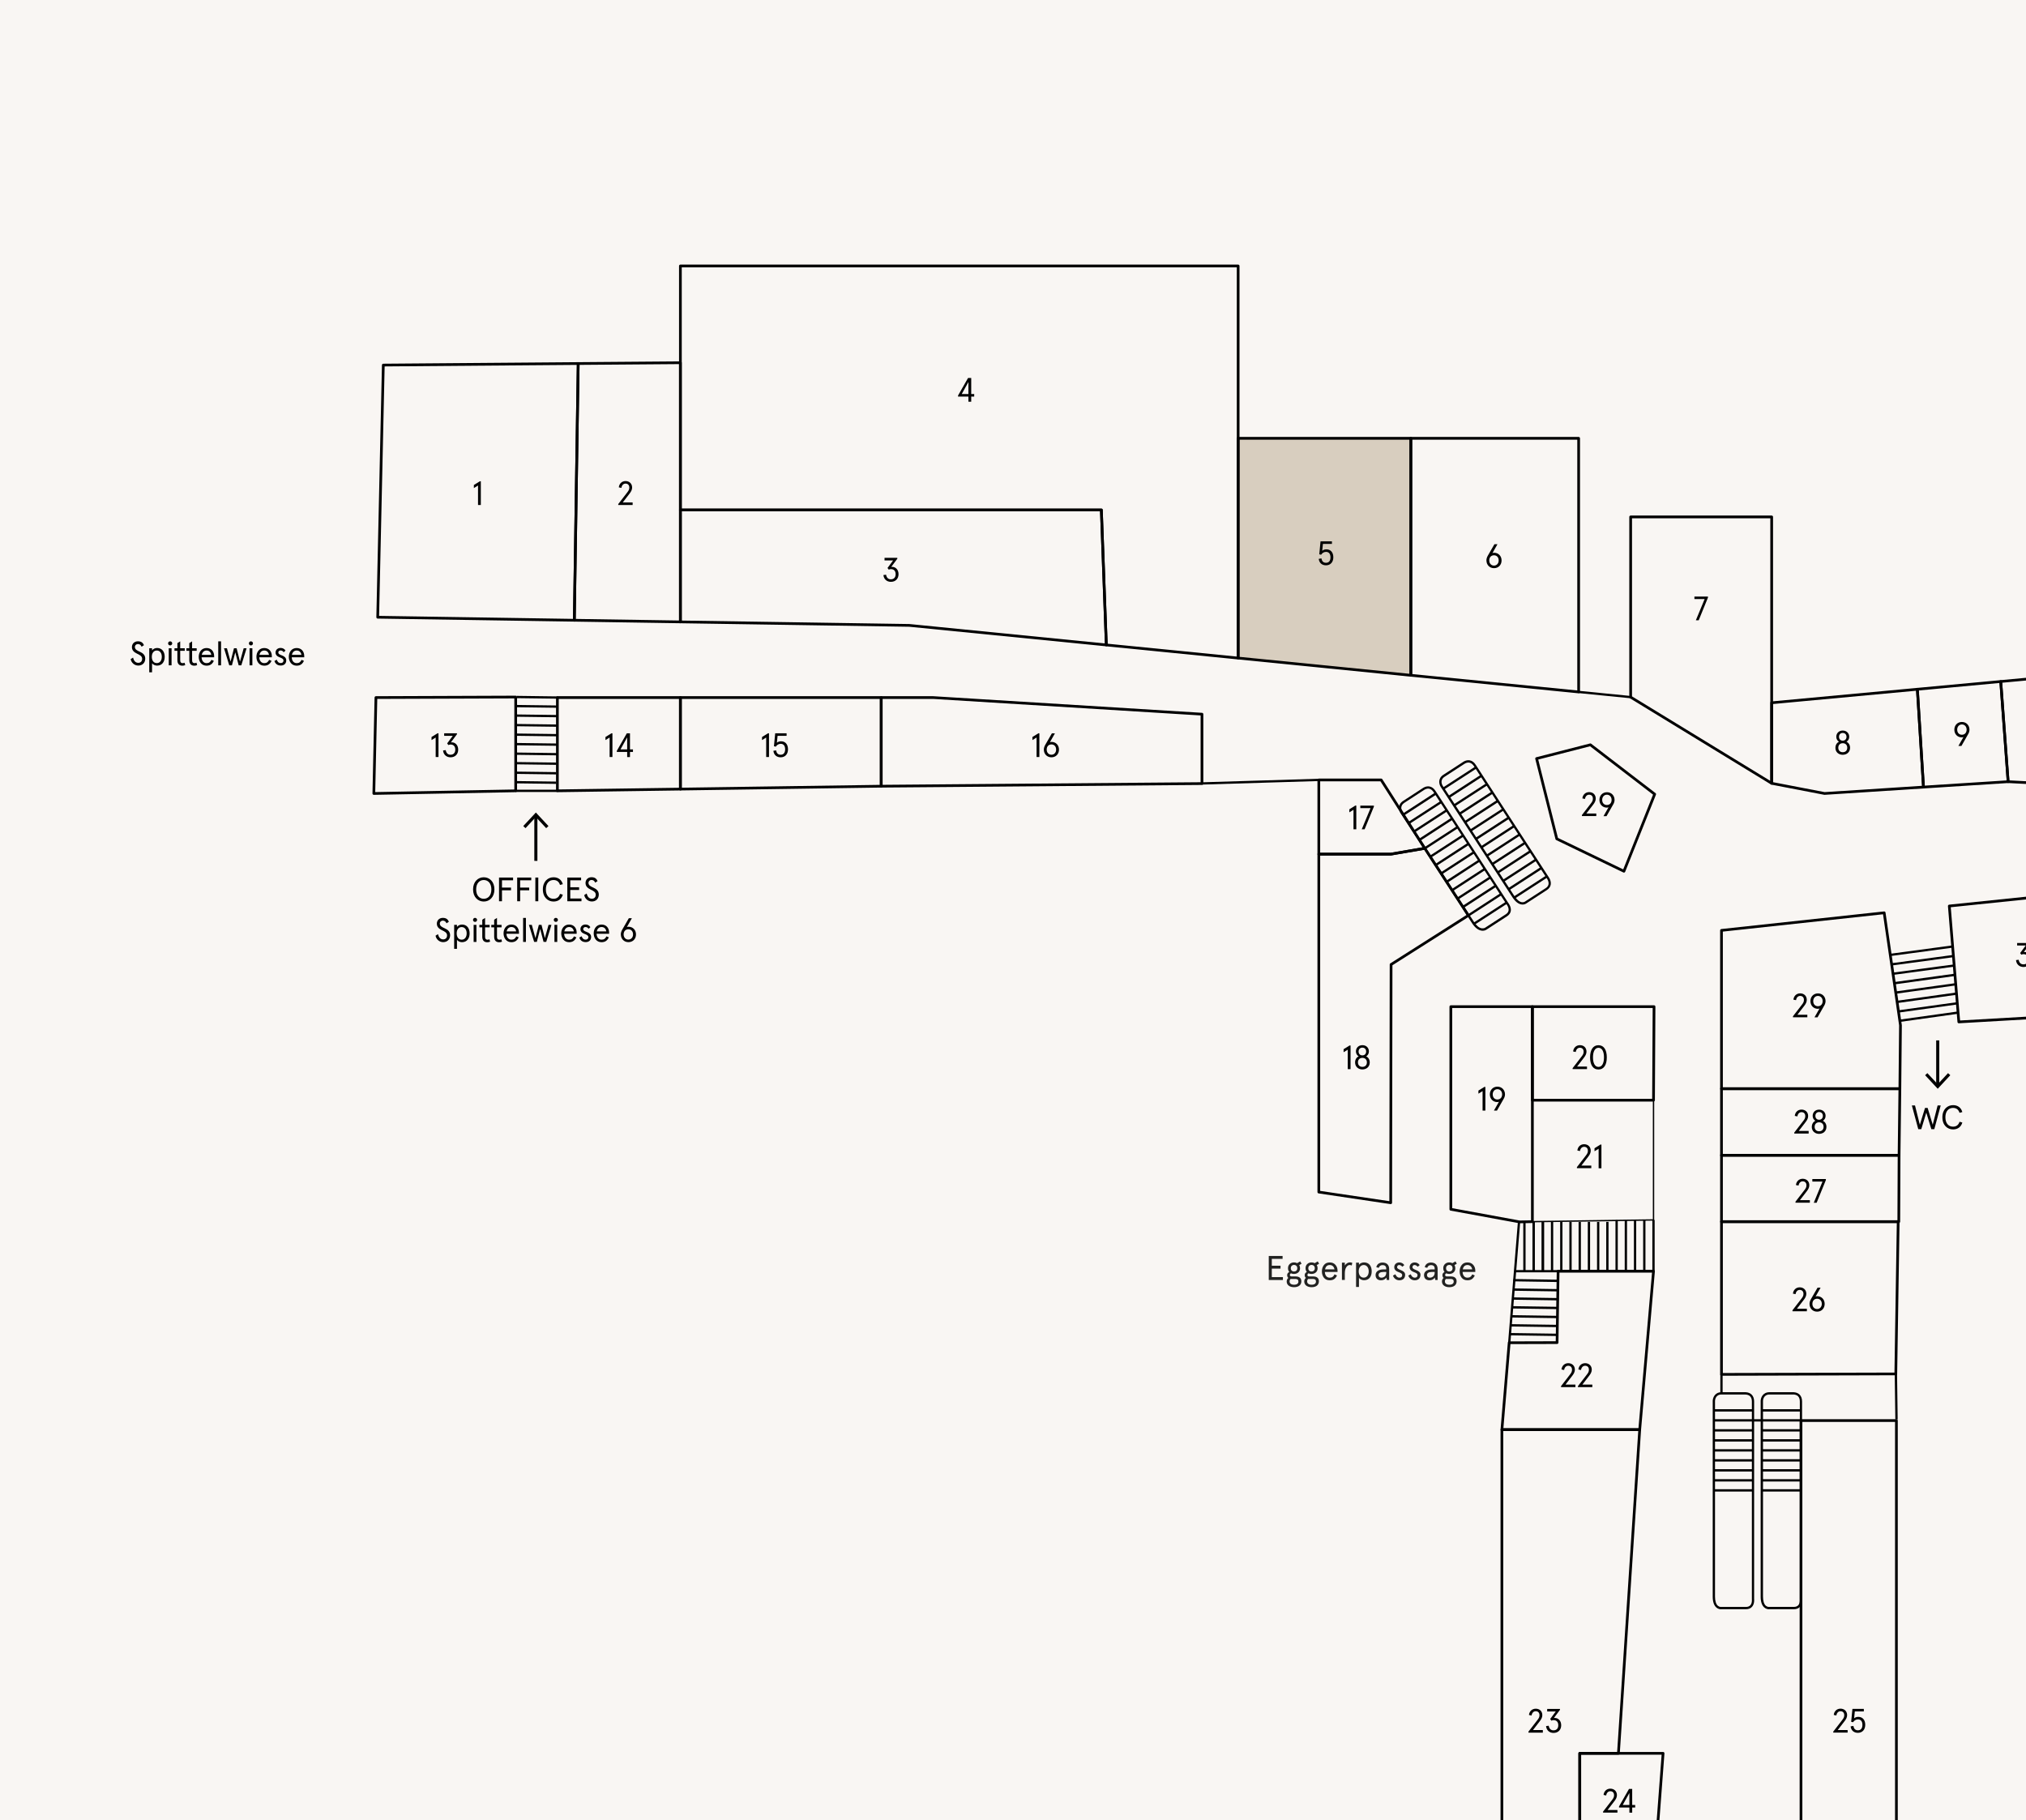 <?xml version="1.0" encoding="UTF-8"?>
<svg id="Ebene_1" data-name="Ebene 1" xmlns="http://www.w3.org/2000/svg" xmlns:xlink="http://www.w3.org/1999/xlink" viewBox="0 0 434 389.99">
  <defs>
    <clipPath id="clippath">
      <rect x="27.98" y="56.69" width="406.02" height="333.29" style="fill: none; stroke-width: 0px;"/>
    </clipPath>
    <clipPath id="clippath-1">
      <rect x="27.98" y="56.69" width="406.02" height="333.29" style="fill: none; stroke-width: 0px;"/>
    </clipPath>
    <clipPath id="clippath-2">
      <rect x="27.98" y="56.69" width="406.02" height="333.29" style="fill: none; stroke-width: 0px;"/>
    </clipPath>
    <clipPath id="clippath-3">
      <rect x="27.98" y="56.69" width="406.02" height="333.29" style="fill: none; stroke-width: 0px;"/>
    </clipPath>
    <clipPath id="clippath-4">
      <rect x="27.98" y="56.69" width="406.02" height="333.29" style="fill: none; stroke-width: 0px;"/>
    </clipPath>
  </defs>
  <rect width="434" height="389.99" style="fill: #f9f6f3; stroke-width: 0px;"/>
  <polygon points="265 93.93 265 140.68 302 144.93 302 93.93 265 93.93" style="fill: #d8cebf; stroke-width: 0px;"/>
  <g style="clip-path: url(#clippath);">
    <polygon points="417.57 194.1 449.93 190.75 452.42 217.04 419.61 218.93 417.57 194.1" style="fill: none; stroke: #000; stroke-linejoin: round; stroke-width: .58px;"/>
  </g>
  <polygon points="368.77 199.32 403.62 195.55 407.11 219.65 406.98 233.24 368.77 233.24 368.77 199.32" style="fill: none; stroke: #000; stroke-linejoin: round; stroke-width: .58px;"/>
  <polygon points="329.16 162.51 333.49 179.71 347.87 186.65 354.46 170.14 340.68 159.56 329.16 162.51" style="fill: none; stroke: #000; stroke-linejoin: round; stroke-width: .58px;"/>
  <polygon points="368.77 247.5 406.81 247.5 406.98 233.24 368.77 233.24 368.77 247.5" style="fill: none; stroke: #000; stroke-linejoin: round; stroke-width: .58px;"/>
  <polygon points="406.75 261.72 406.81 247.5 368.77 247.5 368.77 261.72 406.75 261.72" style="fill: none; stroke: #000; stroke-linejoin: round; stroke-width: .58px;"/>
  <polygon points="368.77 294.44 368.77 261.72 406.62 261.72 406.11 294.34 368.77 294.44" style="fill: none; stroke: #000; stroke-linejoin: round; stroke-width: .58px;"/>
  <g style="clip-path: url(#clippath-1);">
    <polygon points="385.8 304.33 406.24 304.33 406.24 422.96 375.38 422.96 375.38 395.8 385.8 395.8 385.8 304.33" style="fill: none; stroke: #000; stroke-linejoin: round; stroke-width: .58px;"/>
    <polygon points="338.41 375.62 356.26 375.62 354.74 395.8 338.41 395.8 338.41 375.62" style="fill: none; stroke: #000; stroke-linejoin: round; stroke-width: .58px;"/>
    <polygon points="343.58 422.96 321.73 422.96 321.73 306.28 351.25 306.28 346.69 375.62 338.41 375.62 338.41 395.8 345.17 395.79 343.58 422.96" style="fill: none; stroke: #000; stroke-linejoin: round; stroke-width: .58px;"/>
  </g>
  <polygon points="354.21 272.33 351.25 306.28 321.73 306.28 323.29 287.66 333.55 287.63 333.77 272.33 354.21 272.33" style="fill: none; stroke: #000; stroke-linejoin: round; stroke-width: .58px;"/>
  <polygon points="354.21 261.35 328.26 261.72 328.26 235.7 354.21 235.7 354.21 261.35" style="fill: none; stroke: #000; stroke-linejoin: round; stroke-width: .29px;"/>
  <polygon points="354.32 215.66 354.21 235.7 333.77 235.7 328.26 235.7 328.26 215.66 354.32 215.66" style="fill: none; stroke: #000; stroke-linejoin: round; stroke-width: .58px;"/>
  <polygon points="328.26 215.66 310.79 215.66 310.79 259.07 325.5 261.77 328.26 261.72 328.26 215.66" style="fill: none; stroke: #000; stroke-linejoin: round; stroke-width: .58px;"/>
  <polygon points="297.91 182.99 282.51 182.99 282.51 255.38 297.91 257.67 297.99 206.63 314.55 196.11 305.21 181.74 297.91 182.99" style="fill: none; stroke: #000; stroke-linejoin: round; stroke-width: .58px;"/>
  <polygon points="295.87 167.09 282.51 167.09 282.51 182.99 297.91 182.99 305.21 181.74 295.87 167.09" style="fill: none; stroke: #000; stroke-linejoin: round; stroke-width: .58px;"/>
  <polygon points="257.48 153 257.48 167.87 188.77 168.43 188.77 149.44 199.88 149.44 257.48 153" style="fill: none; stroke: #000; stroke-linejoin: round; stroke-width: .58px;"/>
  <polygon points="145.75 149.44 188.77 149.44 188.77 168.43 145.75 169.05 145.75 149.44" style="fill: none; stroke: #000; stroke-linejoin: round; stroke-width: .58px;"/>
  <polygon points="119.4 149.44 145.75 149.44 145.75 169.05 119.4 169.42 119.4 149.44" style="fill: none; stroke: #000; stroke-linejoin: round; stroke-width: .58px;"/>
  <polygon points="80.08 169.99 110.47 169.42 110.47 149.33 80.53 149.44 80.08 169.99" style="fill: none; stroke: #000; stroke-linejoin: round; stroke-width: .58px;"/>
  <g style="clip-path: url(#clippath-2);">
    <polygon points="476.19 141.59 478.32 170.03 449.22 173.18 448.9 168.43 430.17 167.46 428.59 146 476.19 141.59" style="fill: none; stroke: #000; stroke-linejoin: round; stroke-width: .58px;"/>
  </g>
  <polygon points="428.59 146 430.17 167.46 412.04 168.62 410.73 147.66 428.59 146" style="fill: none; stroke: #000; stroke-linejoin: round; stroke-width: .58px;"/>
  <polygon points="412.04 168.62 410.73 147.66 379.52 150.56 379.52 167.81 390.84 169.99 412.04 168.62" style="fill: none; stroke: #000; stroke-linejoin: round; stroke-width: .58px;"/>
  <polygon points="379.52 167.81 379.52 110.74 349.31 110.74 349.31 149.35 379.52 167.81" style="fill: none; stroke: #000; stroke-linejoin: round; stroke-width: .58px;"/>
  <polygon points="302.22 93.9 338.17 93.9 338.17 148.24 302.22 144.67 302.22 93.9" style="fill: none; stroke: #000; stroke-linejoin: round; stroke-width: .58px;"/>
  <polygon points="302.22 93.9 302.22 144.67 265.23 140.98 265.23 93.9 302.22 93.9" style="fill: none; stroke: #000; stroke-linejoin: round; stroke-width: .58px;"/>
  <g style="clip-path: url(#clippath-3);">
    <polygon points="145.75 56.98 145.75 109.25 235.93 109.25 236.99 138.17 265.23 140.98 265.23 56.98 145.75 56.98" style="fill: none; stroke: #000; stroke-linejoin: round; stroke-width: .58px;"/>
  </g>
  <polygon points="145.75 109.25 145.75 133.23 194.8 133.98 236.99 138.17 235.93 109.25 145.75 109.25" style="fill: none; stroke: #000; stroke-linejoin: round; stroke-width: .58px;"/>
  <polygon points="123.86 77.88 145.75 77.71 145.75 133.23 123.03 132.88 123.86 77.88" style="fill: none; stroke: #000; stroke-linejoin: round; stroke-width: .58px;"/>
  <polygon points="82.11 78.21 80.91 132.23 123.03 132.88 123.86 77.88 82.11 78.21" style="fill: none; stroke: #000; stroke-linejoin: round; stroke-width: .58px;"/>
  <rect x="114.46" y="174.79" width=".66" height="9.64" style="fill: #000; stroke-width: 0px;"/>
  <polygon points="117.49 176.97 117 177.42 114.79 175.04 112.57 177.42 112.09 176.97 114.79 174.07 117.49 176.97" style="fill: #000; stroke-width: 0px;"/>
  <g style="clip-path: url(#clippath-4);">
    <path d="M101.34,190.54c0-1.66,1.06-2.6,2.29-2.6s2.28.93,2.28,2.6-1.06,2.6-2.28,2.6-2.29-.93-2.29-2.6M105.26,190.54c0-1.35-.75-2.01-1.63-2.01s-1.63.66-1.63,2.01.74,2.01,1.63,2.01,1.63-.66,1.63-2.01" style="fill: #000; stroke-width: 0px;"/>
    <polygon points="106.9 188 109.91 188 109.91 188.59 107.53 188.59 107.53 190.15 109.47 190.15 109.47 190.73 107.53 190.73 107.53 193.08 106.9 193.08 106.9 188" style="fill: #000; stroke-width: 0px;"/>
    <polygon points="110.79 188 113.8 188 113.8 188.59 111.42 188.59 111.42 190.15 113.36 190.15 113.36 190.73 111.42 190.73 111.42 193.08 110.79 193.08 110.79 188" style="fill: #000; stroke-width: 0px;"/>
    <rect x="114.68" y="188" width=".63" height="5.08" style="fill: #000; stroke-width: 0px;"/>
    <path d="M116.29,190.54c0-1.74,1.11-2.6,2.29-2.6,1.02,0,1.73.56,1.98,1.48l-.6.16c-.2-.64-.63-1.05-1.39-1.05-.94,0-1.64.69-1.64,2.01s.7,2.01,1.64,2.01c.75,0,1.19-.41,1.39-1.05l.6.16c-.25.91-.96,1.48-1.98,1.48-1.18,0-2.29-.86-2.29-2.6" style="fill: #000; stroke-width: 0px;"/>
    <polygon points="121.53 188 124.48 188 124.48 188.59 122.16 188.59 122.16 190.08 124.05 190.08 124.05 190.66 122.16 190.66 122.16 192.49 124.56 192.49 124.56 193.08 121.53 193.08 121.53 188" style="fill: #000; stroke-width: 0px;"/>
    <path d="M125.15,191.75l.52-.33c.15.61.47,1.12,1.12,1.12.46,0,.83-.28.83-.86s-.51-.83-1.12-1.12c-.57-.28-1.07-.66-1.07-1.39s.54-1.24,1.28-1.24,1.08.33,1.3.83l-.51.33c-.18-.44-.48-.57-.78-.57-.41,0-.66.29-.66.62,0,.54.5.78,1.04,1.02.64.29,1.17.67,1.17,1.49,0,.9-.63,1.48-1.48,1.48s-1.51-.63-1.64-1.39" style="fill: #000; stroke-width: 0px;"/>
    <path d="M93.3,200.46l.52-.33c.15.61.47,1.12,1.12,1.12.46,0,.83-.28.83-.86s-.51-.83-1.12-1.12c-.57-.28-1.07-.66-1.07-1.39s.54-1.24,1.28-1.24,1.08.33,1.3.83l-.51.33c-.18-.44-.48-.57-.78-.57-.41,0-.66.29-.66.62,0,.54.5.78,1.04,1.02.64.29,1.17.67,1.17,1.49,0,.9-.63,1.48-1.48,1.48s-1.51-.63-1.64-1.39" style="fill: #000; stroke-width: 0px;"/>
    <path d="M97.29,198.13h.6v.47c.16-.26.58-.53,1.07-.53,1.07,0,1.64.81,1.64,1.89s-.57,1.89-1.64,1.89c-.41,0-.85-.2-1.07-.51v1.94h-.6v-5.14ZM99.97,199.96c0-.79-.4-1.35-1.07-1.35s-1.07.56-1.07,1.35.39,1.35,1.07,1.35,1.07-.57,1.07-1.35" style="fill: #000; stroke-width: 0px;"/>
    <path d="M101.33,197.07c0-.25.19-.43.43-.43s.44.19.44.43-.19.43-.44.43-.43-.19-.43-.43M101.46,198.13h.6v3.66h-.6v-3.66Z" style="fill: #000; stroke-width: 0px;"/>
    <path d="M103.31,200.67v-2h-.62v-.54h.62v-1.1l.6-.38v1.48h.98v.54h-.98v2.05c0,.42.2.6.51.6.14,0,.28-.02.42-.1l.15.51c-.19.1-.41.13-.62.13-.63,0-1.06-.36-1.06-1.18" style="fill: #000; stroke-width: 0px;"/>
    <path d="M105.86,200.67v-2h-.62v-.54h.62v-1.1l.6-.38v1.48h.98v.54h-.98v2.05c0,.42.2.6.51.6.14,0,.28-.02.42-.1l.15.51c-.19.1-.41.13-.62.13-.63,0-1.06-.36-1.06-1.18" style="fill: #000; stroke-width: 0px;"/>
    <path d="M111.18,200.05h-2.69c.03.73.41,1.26,1.07,1.26.51,0,.8-.22,1.04-.71l.51.22c-.35.72-.83,1.03-1.57,1.03-1.06,0-1.67-.88-1.67-1.89s.6-1.89,1.67-1.89,1.63.78,1.63,1.73v.25ZM110.57,199.53c-.09-.54-.42-.93-1.02-.93-.48,0-.89.3-1.02.93h2.05Z" style="fill: #000; stroke-width: 0px;"/>
    <rect x="112.06" y="196.65" width=".6" height="5.14" style="fill: #000; stroke-width: 0px;"/>
    <polygon points="113.3 198.13 113.92 198.13 114.7 200.98 115.43 198.13 116 198.13 116.72 200.98 117.51 198.13 118.13 198.13 117.01 201.78 116.44 201.78 115.71 199 115 201.78 114.42 201.78 113.3 198.13" style="fill: #000; stroke-width: 0px;"/>
    <path d="M118.63,197.07c0-.25.19-.43.44-.43s.44.19.44.43-.19.43-.44.43-.44-.19-.44-.43M118.77,198.13h.6v3.66h-.6v-3.66Z" style="fill: #000; stroke-width: 0px;"/>
    <path d="M123.54,200.05h-2.69c.03.73.41,1.26,1.07,1.26.51,0,.8-.22,1.04-.71l.51.22c-.35.72-.83,1.03-1.57,1.03-1.06,0-1.67-.88-1.67-1.89s.6-1.89,1.67-1.89,1.63.78,1.63,1.73v.25ZM122.93,199.53c-.09-.54-.42-.93-1.02-.93-.48,0-.89.3-1.02.93h2.05Z" style="fill: #000; stroke-width: 0px;"/>
    <path d="M124.1,200.85l.5-.27c.14.43.38.72.86.72.35,0,.58-.19.58-.55,0-.33-.34-.5-.79-.67-.52-.19-.91-.47-.91-1.04s.46-.98,1.07-.98c.48,0,.83.2,1.06.57l-.39.35c-.18-.28-.41-.38-.67-.38s-.48.16-.48.44.22.42.81.64c.48.17.89.49.89,1.04,0,.69-.46,1.11-1.17,1.11-.81,0-1.23-.5-1.36-.99" style="fill: #000; stroke-width: 0px;"/>
    <path d="M130.49,200.05h-2.69c.03.73.41,1.26,1.07,1.26.51,0,.8-.22,1.04-.71l.51.22c-.35.72-.83,1.03-1.57,1.03-1.06,0-1.67-.88-1.67-1.89s.6-1.89,1.67-1.89,1.63.78,1.63,1.73v.25ZM129.88,199.53c-.09-.54-.42-.93-1.02-.93-.48,0-.89.3-1.02.93h2.05Z" style="fill: #000; stroke-width: 0px;"/>
    <path d="M132.99,200.19c0-.3.09-.65.3-1.02l1.42-2.46h.65l-1.08,1.91c.08-.05.25-.08.36-.08.94,0,1.6.7,1.6,1.65s-.66,1.65-1.62,1.65-1.62-.72-1.62-1.65M135.61,200.19c0-.69-.42-1.11-1.01-1.11s-1.01.42-1.01,1.11c0,.65.43,1.1,1.01,1.1s1.01-.45,1.01-1.1" style="fill: #000; stroke-width: 0px;"/>
    <path d="M27.98,141.21l.52-.33c.15.61.47,1.12,1.12,1.12.46,0,.83-.28.83-.86s-.51-.83-1.12-1.12c-.57-.28-1.07-.66-1.07-1.39s.54-1.24,1.28-1.24,1.08.33,1.3.83l-.51.33c-.18-.44-.48-.57-.78-.57-.41,0-.66.29-.66.62,0,.54.5.78,1.05,1.02.64.29,1.17.67,1.17,1.49,0,.9-.63,1.48-1.48,1.48s-1.51-.63-1.64-1.39" style="fill: #000; stroke-width: 0px;"/>
    <path d="M31.97,138.88h.6v.47c.16-.26.58-.53,1.07-.53,1.07,0,1.64.81,1.64,1.89s-.57,1.89-1.64,1.89c-.41,0-.85-.2-1.07-.51v1.94h-.6v-5.14ZM34.66,140.71c0-.79-.4-1.35-1.07-1.35s-1.07.56-1.07,1.35.39,1.35,1.07,1.35,1.07-.57,1.07-1.35" style="fill: #000; stroke-width: 0px;"/>
    <path d="M36.01,137.83c0-.25.19-.43.44-.43s.44.19.44.43-.19.44-.44.44-.44-.19-.44-.44M36.15,138.88h.6v3.66h-.6v-3.66Z" style="fill: #000; stroke-width: 0px;"/>
    <path d="M38,141.42v-2h-.62v-.54h.62v-1.1l.6-.38v1.48h.98v.54h-.98v2.05c0,.42.2.6.51.6.14,0,.28-.02.42-.1l.15.51c-.19.1-.41.13-.62.13-.63,0-1.06-.36-1.06-1.18" style="fill: #000; stroke-width: 0px;"/>
    <path d="M40.55,141.42v-2h-.62v-.54h.62v-1.1l.6-.38v1.48h.98v.54h-.98v2.05c0,.42.2.6.51.6.14,0,.28-.02.42-.1l.15.51c-.19.1-.41.13-.62.13-.63,0-1.06-.36-1.06-1.18" style="fill: #000; stroke-width: 0px;"/>
    <path d="M45.87,140.81h-2.69c.03.73.41,1.26,1.07,1.26.51,0,.8-.22,1.05-.71l.51.22c-.35.72-.83,1.03-1.57,1.03-1.06,0-1.67-.88-1.67-1.89s.6-1.89,1.67-1.89,1.63.78,1.63,1.73v.25ZM45.26,140.29c-.09-.54-.42-.93-1.02-.93-.48,0-.89.3-1.02.93h2.05Z" style="fill: #000; stroke-width: 0px;"/>
    <rect x="46.75" y="137.4" width=".6" height="5.14" style="fill: #000; stroke-width: 0px;"/>
    <polygon points="47.99 138.88 48.61 138.88 49.39 141.74 50.12 138.88 50.69 138.88 51.41 141.74 52.2 138.88 52.82 138.88 51.69 142.54 51.13 142.54 50.4 139.75 49.68 142.54 49.11 142.54 47.99 138.88" style="fill: #000; stroke-width: 0px;"/>
    <path d="M53.32,137.83c0-.25.19-.43.43-.43s.44.19.44.43-.19.44-.44.44-.43-.19-.43-.44M53.46,138.88h.6v3.66h-.6v-3.66Z" style="fill: #000; stroke-width: 0px;"/>
    <path d="M58.23,140.81h-2.69c.03.73.41,1.26,1.07,1.26.51,0,.8-.22,1.05-.71l.51.22c-.35.72-.83,1.03-1.57,1.03-1.06,0-1.67-.88-1.67-1.89s.6-1.89,1.67-1.89,1.63.78,1.63,1.73v.25ZM57.62,140.29c-.09-.54-.42-.93-1.02-.93-.48,0-.89.3-1.02.93h2.05Z" style="fill: #000; stroke-width: 0px;"/>
    <path d="M58.79,141.6l.5-.27c.14.43.38.72.86.72.35,0,.58-.19.58-.55,0-.33-.34-.5-.79-.67-.52-.19-.91-.47-.91-1.04s.46-.98,1.07-.98c.48,0,.83.2,1.06.57l-.39.35c-.18-.28-.41-.38-.67-.38s-.48.16-.48.44.22.42.81.64c.48.17.89.49.89,1.04,0,.69-.46,1.11-1.17,1.11-.81,0-1.23-.5-1.36-.99" style="fill: #000; stroke-width: 0px;"/>
    <path d="M65.18,140.81h-2.69c.03.73.41,1.26,1.07,1.26.51,0,.8-.22,1.04-.71l.51.22c-.35.72-.83,1.03-1.57,1.03-1.06,0-1.67-.88-1.67-1.89s.6-1.89,1.67-1.89,1.63.78,1.63,1.73v.25ZM64.57,140.29c-.09-.54-.42-.93-1.02-.93-.48,0-.89.3-1.02.93h2.05Z" style="fill: #000; stroke-width: 0px;"/>
    <rect x="414.76" y="222.89" width=".66" height="9.64" style="fill: #000; stroke-width: 0px;"/>
    <polygon points="412.39 230.35 412.87 229.9 415.09 232.28 417.3 229.9 417.78 230.35 415.09 233.25 412.39 230.35" style="fill: #000; stroke-width: 0px;"/>
    <polygon points="409.55 236.82 410.22 236.82 411.26 240.96 412.37 237.36 412.93 237.36 414.02 240.96 415.07 236.82 415.73 236.82 414.36 241.9 413.72 241.9 412.64 238.36 411.57 241.9 410.92 241.9 409.55 236.82" style="fill: #000; stroke-width: 0px;"/>
    <path d="M416.09,239.36c0-1.74,1.11-2.6,2.29-2.6,1.02,0,1.73.56,1.98,1.48l-.6.16c-.2-.64-.63-1.05-1.39-1.05-.93,0-1.64.69-1.64,2.01s.7,2.01,1.64,2.01c.76,0,1.19-.41,1.39-1.05l.6.16c-.25.91-.96,1.48-1.98,1.48-1.18,0-2.29-.86-2.29-2.6" style="fill: #000; stroke-width: 0px;"/>
    <rect x="311.34" y="274.46" width="25.99" height=".49" transform="translate(24.31 575.77) rotate(-85.36)" style="fill: #000; stroke-width: 0px;"/>
    <path d="M317.59,199.39c-.09,0-.19,0-.29-.03-.7-.12-1.36-.66-1.97-1.59l-15.34-23.61c-.34-.55-.65-1.78.57-2.57l4.26-2.77s.64-.47,1.4-.33c.5.09.94.41,1.29.96l15.56,23.95s.7.85.57,1.74c-.07.46-.34.85-.8,1.15l-4.38,2.85s-.34.26-.87.26M300.83,172c-1.1.71-.5,1.77-.42,1.89l15.34,23.61c.52.8,1.09,1.28,1.64,1.37.48.08.79-.14.79-.15l4.4-2.86c.34-.22.53-.49.58-.81.1-.68-.47-1.37-.48-1.38l-15.58-23.97c-.27-.42-.6-.67-.96-.74-.55-.1-1.03.25-1.04.25l-4.27,2.78Z" style="fill: #000; stroke-width: 0px;"/>
    <polygon points="300.68 174.77 300.41 174.35 307.44 169.78 307.71 170.2 300.68 174.77" style="fill: #000; stroke-width: 0px;"/>
    <rect x="301.03" y="173.82" width="8.39" height=".49" transform="translate(-45.58 194.03) rotate(-32.95)" style="fill: #000; stroke-width: 0px;"/>
    <rect x="302.2" y="175.62" width="8.39" height=".49" transform="translate(-46.37 194.95) rotate(-32.95)" style="fill: #000; stroke-width: 0px;"/>
    <polygon points="304.18 180.16 303.91 179.74 310.94 175.17 311.21 175.59 304.18 180.16" style="fill: #000; stroke-width: 0px;"/>
    <rect x="304.53" y="179.21" width="8.39" height=".49" transform="translate(-47.95 196.8) rotate(-32.95)" style="fill: #000; stroke-width: 0px;"/>
    <rect x="305.7" y="181.01" width="8.39" height=".49" transform="translate(-48.74 197.73) rotate(-32.95)" style="fill: #000; stroke-width: 0px;"/>
    <polygon points="307.68 185.54 307.41 185.13 314.44 180.56 314.71 180.98 307.68 185.54" style="fill: #000; stroke-width: 0px;"/>
    <rect x="308.03" y="184.6" width="8.39" height=".49" transform="translate(-50.32 199.57) rotate(-32.95)" style="fill: #000; stroke-width: 0px;"/>
    <polygon points="310.01 189.14 309.74 188.72 316.78 184.15 317.04 184.57 310.01 189.14" style="fill: #000; stroke-width: 0px;"/>
    <path d="M326.14,193.78c-.07,0-.15,0-.23-.02-.68-.1-1.35-.64-1.96-1.59l-15.34-23.61c-.34-.55-.65-1.78.57-2.57l4.26-2.77s.64-.47,1.4-.33c.5.09.94.41,1.29.96l15.56,23.95s.65.83.5,1.71c-.08.47-.36.86-.83,1.17l-4.38,2.85s-.32.26-.84.26M314.55,163.36c-.46,0-.83.27-.83.27l-4.27,2.78c-1.1.71-.5,1.77-.42,1.89l15.34,23.61c.53.81,1.08,1.28,1.61,1.37.43.07.71-.14.72-.15l4.41-2.86c.35-.23.55-.51.61-.83.11-.66-.41-1.34-.42-1.35l-15.57-23.97c-.27-.42-.6-.67-.96-.74-.07-.01-.14-.02-.2-.02" style="fill: #000; stroke-width: 0px;"/>
    <rect x="308.48" y="166.43" width="8.39" height=".49" transform="translate(-40.36 196.89) rotate(-32.95)" style="fill: #000; stroke-width: 0px;"/>
    <polygon points="310.46 170.97 310.19 170.55 317.22 165.98 317.49 166.4 310.46 170.97" style="fill: #000; stroke-width: 0px;"/>
    <rect x="310.81" y="170.02" width="8.39" height=".49" transform="translate(-41.94 198.74) rotate(-32.95)" style="fill: #000; stroke-width: 0px;"/>
    <polygon points="312.79 174.56 312.52 174.14 319.56 169.57 319.83 169.99 312.79 174.56" style="fill: #000; stroke-width: 0px;"/>
    <polygon points="313.96 176.35 313.69 175.94 320.72 171.37 320.99 171.79 313.96 176.35" style="fill: #000; stroke-width: 0px;"/>
    <rect x="314.32" y="175.41" width="8.39" height=".49" transform="translate(-44.31 201.51) rotate(-32.95)" style="fill: #000; stroke-width: 0px;"/>
    <polygon points="316.29 179.95 316.02 179.53 323.06 174.96 323.33 175.38 316.29 179.95" style="fill: #000; stroke-width: 0px;"/>
    <polygon points="317.46 181.74 317.19 181.33 324.22 176.76 324.49 177.17 317.46 181.74" style="fill: #000; stroke-width: 0px;"/>
    <rect x="317.82" y="180.8" width="8.39" height=".49" transform="translate(-46.68 204.28) rotate(-32.95)" style="fill: #000; stroke-width: 0px;"/>
    <polygon points="311.18 190.93 310.91 190.52 317.94 185.95 318.21 186.36 311.18 190.93" style="fill: #000; stroke-width: 0px;"/>
    <rect x="311.53" y="189.99" width="8.39" height=".49" transform="translate(-52.68 202.34) rotate(-32.95)" style="fill: #000; stroke-width: 0px;"/>
    <polygon points="313.51 194.53 313.24 194.11 320.28 189.54 320.55 189.96 313.51 194.53" style="fill: #000; stroke-width: 0px;"/>
    <polygon points="314.68 196.32 314.41 195.91 321.44 191.34 321.71 191.75 314.68 196.32" style="fill: #000; stroke-width: 0px;"/>
    <rect x="315.04" y="195.38" width="8.39" height=".49" transform="translate(-55.05 205.12) rotate(-32.95)" style="fill: #000; stroke-width: 0px;"/>
    <polygon points="319.79 185.34 319.53 184.92 326.56 180.35 326.83 180.77 319.79 185.34" style="fill: #000; stroke-width: 0px;"/>
    <polygon points="320.96 187.13 320.69 186.72 327.72 182.15 327.99 182.56 320.96 187.13" style="fill: #000; stroke-width: 0px;"/>
    <rect x="321.32" y="186.19" width="8.39" height=".49" transform="translate(-49.04 207.05) rotate(-32.95)" style="fill: #000; stroke-width: 0px;"/>
    <polygon points="323.3 190.72 323.03 190.31 330.06 185.74 330.33 186.16 323.3 190.72" style="fill: #000; stroke-width: 0px;"/>
    <rect x="323.65" y="189.78" width="8.39" height=".49" transform="translate(-50.62 208.9) rotate(-32.95)" style="fill: #000; stroke-width: 0px;"/>
    <rect x="114.83" y="146.92" width=".49" height="8.8" transform="translate(-37.73 264.41) rotate(-89.25)" style="fill: #000; stroke-width: 0px;"/>
    <rect x="114.81" y="148.96" width=".49" height="8.8" transform="translate(-39.8 266.4) rotate(-89.25)" style="fill: #000; stroke-width: 0px;"/>
    <rect x="114.78" y="151" width=".49" height="8.8" transform="translate(-41.86 268.38) rotate(-89.25)" style="fill: #000; stroke-width: 0px;"/>
    <rect x="114.75" y="153.04" width=".49" height="8.8" transform="translate(-43.93 270.37) rotate(-89.25)" style="fill: #000; stroke-width: 0px;"/>
    <rect x="114.73" y="155.07" width=".49" height="8.8" transform="translate(-45.99 272.35) rotate(-89.25)" style="fill: #000; stroke-width: 0px;"/>
    <rect x="114.7" y="157.11" width=".49" height="8.8" transform="translate(-48.05 274.34) rotate(-89.25)" style="fill: #000; stroke-width: 0px;"/>
    <rect x="114.54" y="159.15" width=".49" height="8.8" transform="translate(-50.25 276.19) rotate(-89.25)" style="fill: #000; stroke-width: 0px;"/>
    <rect x="114.51" y="161.19" width=".49" height="8.8" transform="translate(-52.31 278.18) rotate(-89.25)" style="fill: #000; stroke-width: 0px;"/>
    <rect x="114.49" y="163.23" width=".49" height="8.8" transform="translate(-54.38 280.16) rotate(-89.25)" style="fill: #000; stroke-width: 0px;"/>
    <rect x="114.83" y="144.98" width=".49" height="8.8" transform="translate(-35.79 262.49) rotate(-89.25)" style="fill: #000; stroke-width: 0px;"/>
    <rect x="405.05" y="203.4" width="13.35" height=".49" transform="translate(-23.5 56.79) rotate(-7.67)" style="fill: #000; stroke-width: 0px;"/>
    <rect x="405.33" y="205.42" width="13.35" height=".49" transform="translate(-23.77 56.85) rotate(-7.67)" style="fill: #000; stroke-width: 0px;"/>
    <rect x="405.6" y="207.44" width="13.35" height=".49" transform="translate(-24.04 56.9) rotate(-7.67)" style="fill: #000; stroke-width: 0px;"/>
    <rect x="405.87" y="209.46" width="12.98" height=".5" transform="translate(-24.92 58.69) rotate(-7.9)" style="fill: #000; stroke-width: 0px;"/>
    <rect x="406.14" y="211.48" width="12.87" height=".49" transform="translate(-25.2 58.74) rotate(-7.9)" style="fill: #000; stroke-width: 0px;"/>
    <polygon points="406.5 214.88 406.44 214.39 419.08 212.62 419.15 213.11 406.5 214.88" style="fill: #000; stroke-width: 0px;"/>
    <rect x="406.48" y="215.55" width="12.86" height=".49" transform="translate(-25.75 58.83) rotate(-7.9)" style="fill: #000; stroke-width: 0px;"/>
    <polygon points="406.85 218.95 406.78 218.46 419.41 216.69 419.48 217.18 406.85 218.95" style="fill: #000; stroke-width: 0px;"/>
    <path d="M368.66,344.76c-.19,0-.61-.05-.98-.37-.52-.45-.79-1.24-.79-2.35v-41.93c.02-.64.43-1.85,1.88-1.85h5.08s.79-.04,1.35.48c.37.35.56.86.56,1.51v42.33s.13.99-.44,1.64c-.31.36-.76.53-1.33.53h-5.23s-.04,0-.11,0M373.9,298.75s-.03,0-.03,0h-5.1c-1.31,0-1.38,1.22-1.39,1.36v41.92c0,.95.21,1.63.61,1.98.35.3.73.25.74.25h5.27c.42,0,.75-.13.96-.37.41-.47.32-1.27.32-1.28v-42.36c0-.51-.14-.89-.4-1.14-.35-.33-.84-.35-.97-.35" style="fill: #000; stroke-width: 0px;"/>
    <path d="M378.93,344.76c-.19,0-.61-.05-.98-.37-.52-.44-.79-1.24-.79-2.35v-41.93c.02-.64.43-1.85,1.88-1.85h5.08s.79-.04,1.35.48c.37.35.56.86.56,1.51v42.33s.13.99-.44,1.64c-.31.36-.76.53-1.33.53h-5.23s-.04,0-.11,0M384.18,298.75s-.03,0-.03,0h-5.1c-1.34,0-1.39,1.3-1.39,1.36v41.92c0,.94.21,1.63.6,1.97.35.3.73.26.75.25h5.26c.42,0,.75-.12.96-.37.41-.47.32-1.27.32-1.28v-42.36c0-.51-.14-.89-.4-1.14-.35-.33-.84-.35-.97-.35" style="fill: #000; stroke-width: 0px;"/>
    <rect x="367.14" y="301.9" width="8.39" height=".5" style="fill: #000; stroke-width: 0px;"/>
    <rect x="367.14" y="304.04" width="10.27" height=".5" style="fill: #000; stroke-width: 0px;"/>
    <rect x="367.14" y="306.18" width="8.39" height=".5" style="fill: #000; stroke-width: 0px;"/>
    <rect x="367.14" y="308.33" width="8.39" height=".5" style="fill: #000; stroke-width: 0px;"/>
    <rect x="367.14" y="310.47" width="8.39" height=".5" style="fill: #000; stroke-width: 0px;"/>
    <rect x="367.14" y="312.61" width="8.39" height=".5" style="fill: #000; stroke-width: 0px;"/>
    <rect x="367.14" y="314.75" width="8.39" height=".5" style="fill: #000; stroke-width: 0px;"/>
    <rect x="367.14" y="316.89" width="8.39" height=".5" style="fill: #000; stroke-width: 0px;"/>
    <rect x="367.14" y="319.04" width="8.39" height=".5" style="fill: #000; stroke-width: 0px;"/>
    <rect x="377.41" y="301.9" width="8.39" height=".5" style="fill: #000; stroke-width: 0px;"/>
    <rect x="377.41" y="304.04" width="8.39" height=".5" style="fill: #000; stroke-width: 0px;"/>
    <rect x="377.41" y="306.18" width="8.39" height=".5" style="fill: #000; stroke-width: 0px;"/>
    <rect x="377.41" y="308.33" width="8.39" height=".5" style="fill: #000; stroke-width: 0px;"/>
    <rect x="377.41" y="310.47" width="8.39" height=".5" style="fill: #000; stroke-width: 0px;"/>
    <rect x="377.41" y="312.61" width="8.39" height=".5" style="fill: #000; stroke-width: 0px;"/>
    <rect x="377.41" y="314.75" width="8.39" height=".5" style="fill: #000; stroke-width: 0px;"/>
    <rect x="377.41" y="316.89" width="8.39" height=".5" style="fill: #000; stroke-width: 0px;"/>
    <rect x="377.41" y="319.04" width="8.39" height=".5" style="fill: #000; stroke-width: 0px;"/>
    <rect x="328.8" y="271.53" width=".5" height="9.67" transform="translate(47.65 601.11) rotate(-89.12)" style="fill: #000; stroke-width: 0px;"/>
    <rect x="328.7" y="273.36" width=".5" height="9.82" transform="translate(45.72 602.95) rotate(-89.13)" style="fill: #000; stroke-width: 0px;"/>
    <rect x="328.6" y="275.18" width=".5" height="9.97" transform="translate(43.86 604.85) rotate(-89.16)" style="fill: #000; stroke-width: 0px;"/>
    <rect x="328.5" y="277.01" width=".5" height="10.13" transform="translate(41.83 606.6) rotate(-89.15)" style="fill: #000; stroke-width: 0px;"/>
    <rect x="328.39" y="278.84" width=".5" height="10.28" transform="translate(39.9 608.44) rotate(-89.16)" style="fill: #000; stroke-width: 0px;"/>
    <rect x="328.2" y="280.75" width=".5" height="10.26" transform="translate(37.8 610.12) rotate(-89.16)" style="fill: #000; stroke-width: 0px;"/>
    <rect x="328.8" y="269.51" width=".5" height="9.67" transform="translate(49.66 599.13) rotate(-89.12)" style="fill: #000; stroke-width: 0px;"/>
    <path d="M354.21,272.58h-29.64v-.49h29.39v-10.74h.49v10.99c0,.14-.11.25-.25.25" style="fill: #000; stroke-width: 0px;"/>
    <rect x="326.31" y="261.77" width=".49" height="10.56" style="fill: #000; stroke-width: 0px;"/>
    <rect x="328.28" y="261.77" width=".49" height="10.56" style="fill: #000; stroke-width: 0px;"/>
    <rect x="328.28" y="261.77" width=".49" height="10.56" style="fill: #000; stroke-width: 0px;"/>
    <rect x="330.26" y="261.77" width=".49" height="10.56" style="fill: #000; stroke-width: 0px;"/>
    <rect x="330.26" y="261.77" width=".49" height="10.56" style="fill: #000; stroke-width: 0px;"/>
    <rect x="332.23" y="261.77" width=".49" height="10.56" style="fill: #000; stroke-width: 0px;"/>
    <rect x="334.21" y="261.77" width=".49" height="10.56" style="fill: #000; stroke-width: 0px;"/>
    <rect x="336.18" y="261.77" width=".49" height="10.56" style="fill: #000; stroke-width: 0px;"/>
    <rect x="338.16" y="261.77" width=".49" height="10.56" style="fill: #000; stroke-width: 0px;"/>
    <rect x="340.13" y="261.77" width=".49" height="10.56" style="fill: #000; stroke-width: 0px;"/>
    <rect x="342.11" y="261.77" width=".49" height="10.56" style="fill: #000; stroke-width: 0px;"/>
    <rect x="344.08" y="261.77" width=".49" height="10.56" style="fill: #000; stroke-width: 0px;"/>
    <rect x="346.06" y="261.41" width=".49" height="10.92" style="fill: #000; stroke-width: 0px;"/>
    <rect x="348.04" y="261.41" width=".49" height="10.92" style="fill: #000; stroke-width: 0px;"/>
    <rect x="350.01" y="261.41" width=".49" height="10.92" style="fill: #000; stroke-width: 0px;"/>
    <rect x="351.99" y="261.41" width=".49" height="10.92" style="fill: #000; stroke-width: 0px;"/>
    <rect x="405.93" y="294.34" width=".5" height="9.77" transform="translate(-3.97 5.47) rotate(-.77)" style="fill: #000; stroke-width: 0px;"/>
    <rect x="368.52" y="294.44" width=".49" height="4.07" style="fill: #000; stroke-width: 0px;"/>
    <rect x="343.49" y="143.2" width=".49" height="11.2" transform="translate(161.63 476.11) rotate(-84.32)" style="fill: #000; stroke-width: 0px;"/>
    <rect x="257.48" y="167.23" width="25.04" height=".49" transform="translate(-4.95 8.26) rotate(-1.74)" style="fill: #000; stroke-width: 0px;"/>
    <rect x="110.46" y="169.18" width="8.93" height=".49" style="fill: #000; stroke-width: 0px;"/>
    <polygon points="102.4 104.01 101.51 104.56 101.51 103.9 102.79 103.11 103 103.11 103 108.19 102.4 108.19 102.4 104.01" style="fill: #000; stroke-width: 0px;"/>
    <path d="M132.46,107.96l1.84-2.38c.41-.52.51-.75.51-1.13,0-.52-.31-.85-.81-.85-.48,0-.81.38-.88.92l-.56-.11c.07-.78.65-1.35,1.44-1.35s1.41.52,1.41,1.39c0,.46-.22.88-.56,1.31l-1.45,1.88h2.12v.55h-3.08v-.23Z" style="fill: #000; stroke-width: 0px;"/>
    <path d="M189.22,123.2l.59-.08c.09.58.42.99,1.02.99.66,0,1.03-.42,1.03-1.09,0-.72-.39-1.1-1.02-1.1-.16,0-.3.04-.45.12l-.27-.36,1.2-1.62h-1.84v-.55h2.74v.19l-1.31,1.76c.05-.02.13-.02.19-.02.75,0,1.38.59,1.38,1.57s-.65,1.64-1.64,1.64c-.86,0-1.51-.55-1.6-1.46" style="fill: #000; stroke-width: 0px;"/>
    <path d="M207.45,84.96h-2.22v-.23l2.14-3.75h.68v3.44h.64v.54h-.64v1.1h-.6v-1.1ZM207.45,84.41v-2.57l-1.43,2.57h1.43Z" style="fill: #000; stroke-width: 0px;"/>
    <path d="M282.49,119.73l.58-.1c.09.57.38.94.98.94.64,0,.96-.45.96-1.17,0-.78-.37-1.17-.96-1.17-.48,0-.83.28-1.04.61l-.4-.09.27-2.77h2.44v.54h-1.93l-.15,1.48c.2-.18.5-.31.9-.31.92,0,1.48.67,1.48,1.7s-.61,1.72-1.57,1.72c-.83,0-1.45-.48-1.56-1.39" style="fill: #000; stroke-width: 0px;"/>
    <path d="M318.41,120.07c0-.3.09-.65.3-1.02l1.42-2.46h.65l-1.08,1.91c.08-.05.25-.08.36-.08.94,0,1.6.7,1.6,1.65s-.66,1.65-1.62,1.65-1.62-.72-1.62-1.65M321.04,120.07c0-.69-.42-1.11-1.01-1.11s-1.01.42-1.01,1.11c0,.65.43,1.1,1.01,1.1s1.01-.45,1.01-1.1" style="fill: #000; stroke-width: 0px;"/>
    <polygon points="365.16 128.34 362.97 128.34 362.97 127.8 365.87 127.8 365.87 128.02 363.89 132.88 363.28 132.88 365.16 128.34" style="fill: #000; stroke-width: 0px;"/>
    <path d="M420.61,157.89c-.08.05-.26.08-.36.08-.94,0-1.6-.7-1.6-1.65s.67-1.65,1.62-1.65,1.62.72,1.62,1.65c0,.3-.09.63-.26.92l-1.46,2.56h-.65l1.09-1.91ZM421.28,156.31c0-.65-.43-1.11-1.01-1.11s-1.01.46-1.01,1.11c0,.69.43,1.1,1.01,1.1s1.01-.41,1.01-1.1" style="fill: #000; stroke-width: 0px;"/>
    <path d="M393.18,160.19c0-.62.33-1.1.77-1.28-.33-.2-.59-.57-.59-1.06,0-.77.56-1.34,1.38-1.34s1.39.57,1.39,1.34c0,.49-.26.86-.59,1.06.44.19.77.67.77,1.28,0,.97-.73,1.51-1.57,1.51s-1.57-.54-1.57-1.51M395.71,160.19c0-.61-.4-.97-.96-.97s-.96.36-.96.97.4.96.96.96.96-.35.96-.96M395.55,157.85c0-.5-.33-.83-.81-.83s-.8.33-.8.83.32.83.8.83.81-.33.81-.83" style="fill: #000; stroke-width: 0px;"/>
    <polygon points="130.59 158 129.7 158.55 129.7 157.89 130.98 157.1 131.19 157.1 131.19 162.18 130.59 162.18 130.59 158" style="fill: #000; stroke-width: 0px;"/>
    <path d="M134.35,161.09h-2.22v-.23l2.14-3.75h.68v3.44h.64v.54h-.64v1.1h-.6v-1.1ZM134.35,160.54v-2.57l-1.43,2.57h1.43Z" style="fill: #000; stroke-width: 0px;"/>
    <polygon points="93.33 158 92.44 158.55 92.44 157.89 93.72 157.1 93.93 157.1 93.93 162.18 93.33 162.18 93.33 158" style="fill: #000; stroke-width: 0px;"/>
    <path d="M94.89,160.78l.59-.08c.09.58.42.99,1.02.99.66,0,1.03-.42,1.03-1.09,0-.72-.39-1.1-1.02-1.1-.16,0-.3.04-.45.12l-.27-.36,1.2-1.62h-1.84v-.54h2.74v.19l-1.31,1.76c.05-.01.13-.02.19-.02.75,0,1.38.59,1.38,1.57s-.65,1.64-1.64,1.64c-.86,0-1.51-.55-1.6-1.46" style="fill: #000; stroke-width: 0px;"/>
    <polygon points="164.13 158 163.24 158.55 163.24 157.89 164.52 157.1 164.73 157.1 164.73 162.18 164.13 162.18 164.13 158" style="fill: #000; stroke-width: 0px;"/>
    <path d="M165.67,160.85l.58-.1c.09.57.38.94.98.94.64,0,.96-.45.96-1.17,0-.78-.37-1.17-.96-1.17-.48,0-.83.28-1.04.61l-.4-.09.27-2.77h2.44v.54h-1.93l-.15,1.48c.2-.18.5-.31.9-.31.92,0,1.48.67,1.48,1.71s-.61,1.72-1.57,1.72c-.83,0-1.45-.48-1.56-1.39" style="fill: #000; stroke-width: 0px;"/>
    <polygon points="222.05 158 221.16 158.55 221.16 157.89 222.44 157.1 222.65 157.1 222.65 162.18 222.05 162.18 222.05 158" style="fill: #000; stroke-width: 0px;"/>
    <path d="M223.61,160.59c0-.3.09-.65.3-1.02l1.42-2.46h.65l-1.08,1.91c.08-.05.25-.08.35-.08.94,0,1.6.7,1.6,1.65s-.66,1.65-1.62,1.65-1.62-.72-1.62-1.65M226.24,160.59c0-.69-.42-1.11-1.01-1.11s-1.01.42-1.01,1.11c0,.65.43,1.1,1.01,1.1s1.01-.45,1.01-1.1" style="fill: #000; stroke-width: 0px;"/>
    <polygon points="289.94 173.48 289.05 174.03 289.05 173.38 290.33 172.58 290.54 172.58 290.54 177.66 289.94 177.66 289.94 173.48" style="fill: #000; stroke-width: 0px;"/>
    <polygon points="293.59 173.13 291.4 173.13 291.4 172.59 294.31 172.59 294.31 172.8 292.32 177.66 291.71 177.66 293.59 173.13" style="fill: #000; stroke-width: 0px;"/>
    <path d="M336.89,228.82l1.84-2.38c.41-.51.51-.75.51-1.13,0-.52-.3-.85-.81-.85-.48,0-.81.38-.88.91l-.56-.11c.07-.78.65-1.35,1.45-1.35s1.41.51,1.41,1.39c0,.46-.22.88-.56,1.31l-1.45,1.88h2.12v.55h-3.08v-.23Z" style="fill: #000; stroke-width: 0px;"/>
    <path d="M340.62,226.52c0-1.57.61-2.6,1.79-2.6s1.79,1.02,1.79,2.6-.6,2.6-1.79,2.6-1.79-1.02-1.79-2.6M343.6,226.52c0-1.23-.41-2.05-1.18-2.05s-1.18.82-1.18,2.05.41,2.05,1.18,2.05,1.18-.81,1.18-2.05" style="fill: #000; stroke-width: 0px;"/>
    <polygon points="317.59 233.75 316.7 234.3 316.7 233.64 317.98 232.85 318.19 232.85 318.19 237.93 317.59 237.93 317.59 233.75" style="fill: #000; stroke-width: 0px;"/>
    <path d="M321.11,236.02c-.08.05-.26.08-.36.08-.94,0-1.6-.7-1.6-1.65s.67-1.65,1.62-1.65,1.62.72,1.62,1.65c0,.3-.09.63-.26.92l-1.46,2.56h-.65l1.09-1.91ZM321.78,234.45c0-.65-.43-1.11-1.01-1.11s-1.01.46-1.01,1.11c0,.69.43,1.1,1.01,1.1s1.01-.41,1.01-1.1" style="fill: #000; stroke-width: 0px;"/>
    <polygon points="288.71 224.88 287.82 225.42 287.82 224.77 289.1 223.98 289.31 223.98 289.31 229.05 288.71 229.05 288.71 224.88" style="fill: #000; stroke-width: 0px;"/>
    <path d="M290.28,227.6c0-.62.33-1.1.77-1.29-.33-.2-.59-.57-.59-1.06,0-.77.56-1.34,1.39-1.34s1.39.57,1.39,1.34c0,.49-.26.86-.59,1.06.44.19.77.67.77,1.29,0,.97-.73,1.51-1.57,1.51s-1.57-.54-1.57-1.51M292.81,227.6c0-.61-.4-.97-.96-.97s-.96.36-.96.97.4.96.96.96.96-.35.96-.96M292.65,225.27c0-.5-.33-.83-.81-.83s-.81.33-.81.83.32.83.81.83.81-.33.81-.83" style="fill: #000; stroke-width: 0px;"/>
    <path d="M337.8,250.04l1.84-2.38c.41-.51.51-.75.51-1.13,0-.52-.3-.85-.81-.85-.48,0-.81.38-.88.91l-.56-.11c.07-.78.65-1.35,1.44-1.35s1.42.51,1.42,1.39c0,.46-.22.88-.56,1.31l-1.45,1.88h2.13v.55h-3.08v-.23Z" style="fill: #000; stroke-width: 0px;"/>
    <polygon points="342.45 246.1 341.57 246.64 341.57 245.99 342.84 245.2 343.05 245.2 343.05 250.28 342.45 250.28 342.45 246.1" style="fill: #000; stroke-width: 0px;"/>
    <path d="M327.43,370.96l1.84-2.38c.41-.51.51-.75.51-1.13,0-.52-.3-.85-.81-.85-.48,0-.81.38-.88.92l-.56-.11c.07-.78.65-1.35,1.45-1.35s1.41.51,1.41,1.39c0,.46-.22.88-.56,1.31l-1.45,1.88h2.12v.55h-3.08v-.23Z" style="fill: #000; stroke-width: 0px;"/>
    <path d="M331.17,369.79l.59-.08c.09.58.42.99,1.02.99.66,0,1.03-.42,1.03-1.09,0-.72-.39-1.1-1.02-1.1-.16,0-.3.04-.45.12l-.27-.36,1.2-1.62h-1.84v-.54h2.74v.19l-1.31,1.76c.05-.01.13-.02.19-.02.75,0,1.38.59,1.38,1.57s-.65,1.64-1.64,1.64c-.86,0-1.51-.55-1.6-1.46" style="fill: #000; stroke-width: 0px;"/>
    <path d="M334.4,296.95l1.84-2.38c.41-.51.51-.75.51-1.13,0-.52-.3-.85-.81-.85-.48,0-.81.38-.88.91l-.56-.11c.07-.78.65-1.35,1.44-1.35s1.42.52,1.42,1.39c0,.46-.22.88-.56,1.31l-1.45,1.88h2.13v.55h-3.08v-.23Z" style="fill: #000; stroke-width: 0px;"/>
    <path d="M338.02,296.95l1.84-2.38c.41-.51.51-.75.51-1.13,0-.52-.3-.85-.81-.85-.48,0-.81.38-.88.91l-.56-.11c.07-.78.65-1.35,1.44-1.35s1.42.52,1.42,1.39c0,.46-.22.88-.56,1.31l-1.45,1.88h2.13v.55h-3.08v-.23Z" style="fill: #000; stroke-width: 0px;"/>
    <path d="M392.72,370.96l1.84-2.38c.41-.51.51-.75.51-1.13,0-.52-.3-.85-.81-.85-.48,0-.81.38-.88.91l-.56-.11c.07-.78.65-1.35,1.44-1.35s1.42.52,1.42,1.39c0,.47-.22.88-.56,1.31l-1.45,1.88h2.12v.55h-3.08v-.23Z" style="fill: #000; stroke-width: 0px;"/>
    <path d="M396.44,369.85l.58-.1c.1.57.38.94.98.94.64,0,.96-.45.96-1.17,0-.78-.37-1.17-.96-1.17-.48,0-.83.28-1.05.61l-.4-.09.27-2.77h2.44v.54h-1.93l-.15,1.48c.2-.18.5-.31.9-.31.92,0,1.48.67,1.48,1.7s-.61,1.72-1.57,1.72c-.83,0-1.45-.48-1.56-1.39" style="fill: #000; stroke-width: 0px;"/>
    <path d="M343.41,388.1l1.84-2.38c.41-.51.51-.75.51-1.13,0-.52-.3-.85-.81-.85-.48,0-.81.38-.88.91l-.56-.11c.07-.78.65-1.35,1.44-1.35s1.42.52,1.42,1.39c0,.47-.22.88-.56,1.31l-1.45,1.88h2.12v.55h-3.08v-.23Z" style="fill: #000; stroke-width: 0px;"/>
    <path d="M349.04,387.23h-2.22v-.23l2.14-3.75h.68v3.44h.64v.54h-.64v1.1h-.6v-1.1ZM349.04,386.69v-2.57l-1.43,2.57h1.43Z" style="fill: #000; stroke-width: 0px;"/>
    <path d="M383.98,280.7l1.84-2.38c.41-.51.51-.75.51-1.13,0-.52-.3-.85-.81-.85-.48,0-.81.38-.88.91l-.56-.11c.07-.78.65-1.35,1.44-1.35s1.42.52,1.42,1.39c0,.46-.22.88-.56,1.31l-1.45,1.88h2.13v.55h-3.08v-.23Z" style="fill: #000; stroke-width: 0px;"/>
    <path d="M387.63,279.34c0-.3.09-.65.3-1.02l1.42-2.46h.65l-1.08,1.91c.08-.05.25-.08.35-.08.94,0,1.6.7,1.6,1.65s-.66,1.66-1.62,1.66-1.62-.72-1.62-1.66M390.26,279.34c0-.69-.42-1.11-1.01-1.11s-1.01.42-1.01,1.11c0,.65.43,1.1,1.01,1.1s1.01-.45,1.01-1.1" style="fill: #000; stroke-width: 0px;"/>
    <path d="M384.08,217.72l1.84-2.38c.41-.51.51-.75.51-1.13,0-.52-.3-.85-.81-.85-.48,0-.81.38-.88.91l-.56-.11c.07-.78.65-1.35,1.44-1.35s1.42.51,1.42,1.39c0,.46-.22.88-.56,1.31l-1.45,1.88h2.13v.55h-3.08v-.23Z" style="fill: #000; stroke-width: 0px;"/>
    <path d="M389.78,216.04c-.08.05-.26.08-.36.08-.94,0-1.6-.7-1.6-1.65s.67-1.65,1.62-1.65,1.62.72,1.62,1.65c0,.3-.09.63-.26.92l-1.46,2.56h-.65l1.09-1.91ZM390.44,214.47c0-.65-.43-1.11-1.01-1.11s-1.01.46-1.01,1.11c0,.69.43,1.1,1.01,1.1s1.01-.41,1.01-1.1" style="fill: #000; stroke-width: 0px;"/>
    <path d="M338.87,174.61l1.84-2.38c.41-.51.51-.75.51-1.13,0-.52-.3-.85-.81-.85-.48,0-.81.38-.88.91l-.56-.11c.07-.78.65-1.35,1.45-1.35s1.41.51,1.41,1.39c0,.46-.22.88-.56,1.31l-1.45,1.88h2.13v.55h-3.08v-.23Z" style="fill: #000; stroke-width: 0px;"/>
    <path d="M344.57,172.94c-.08.05-.25.08-.35.08-.94,0-1.6-.7-1.6-1.65s.67-1.65,1.62-1.65,1.62.72,1.62,1.65c0,.3-.09.63-.26.92l-1.46,2.56h-.65l1.09-1.91ZM345.23,171.36c0-.65-.43-1.11-1.01-1.11s-1.01.46-1.01,1.11c0,.69.43,1.1,1.01,1.1s1.01-.41,1.01-1.1" style="fill: #000; stroke-width: 0px;"/>
    <path d="M384.62,257.44l1.84-2.38c.41-.51.51-.75.51-1.13,0-.52-.3-.85-.81-.85-.48,0-.81.38-.88.91l-.56-.11c.07-.78.65-1.35,1.44-1.35s1.42.51,1.42,1.39c0,.46-.22.88-.56,1.31l-1.45,1.88h2.13v.55h-3.08v-.23Z" style="fill: #000; stroke-width: 0px;"/>
    <polygon points="390.41 253.13 388.23 253.13 388.23 252.59 391.13 252.59 391.13 252.81 389.15 257.67 388.54 257.67 390.41 253.13" style="fill: #000; stroke-width: 0px;"/>
    <path d="M384.37,242.62l1.84-2.38c.41-.51.51-.75.51-1.13,0-.52-.3-.85-.81-.85-.48,0-.81.38-.88.91l-.56-.11c.07-.78.65-1.35,1.44-1.35s1.42.51,1.42,1.39c0,.46-.22.88-.56,1.31l-1.45,1.88h2.12v.55h-3.08v-.23Z" style="fill: #000; stroke-width: 0px;"/>
    <path d="M388.12,241.4c0-.62.33-1.1.77-1.28-.33-.2-.59-.57-.59-1.06,0-.77.56-1.34,1.38-1.34s1.39.57,1.39,1.34c0,.49-.26.86-.59,1.06.44.19.77.67.77,1.28,0,.97-.73,1.51-1.57,1.51s-1.57-.54-1.57-1.51M390.64,241.4c0-.61-.4-.97-.96-.97s-.96.36-.96.97.4.96.96.96.96-.35.96-.96M390.49,239.06c0-.5-.33-.83-.81-.83s-.8.33-.8.83.32.83.8.83.81-.33.81-.83" style="fill: #000; stroke-width: 0px;"/>
    <path d="M431.84,205.69l.59-.08c.09.58.42.99,1.02.99.66,0,1.03-.42,1.03-1.09,0-.72-.39-1.1-1.02-1.1-.16,0-.3.04-.45.12l-.27-.35,1.2-1.62h-1.84v-.54h2.74v.19l-1.31,1.76c.05-.01.13-.02.19-.02.75,0,1.38.59,1.38,1.57s-.65,1.64-1.64,1.64c-.86,0-1.51-.55-1.6-1.46" style="fill: #000; stroke-width: 0px;"/>
    <polygon points="271.79 269.07 274.75 269.07 274.75 269.69 272.44 269.69 272.44 271.16 274.31 271.16 274.31 271.78 272.44 271.78 272.44 273.6 274.82 273.6 274.82 274.22 271.79 274.22 271.79 269.07" style="fill: #222221; stroke-width: 0px;"/>
    <path d="M276.27,270.8c.24-.23.55-.35.93-.35.24,0,.46.05.67.16l.66-.38.28.51-.5.28c.12.19.18.41.18.67,0,.38-.12.68-.37.9-.24.22-.55.33-.93.33-.24,0-.46-.04-.64-.13-.16.08-.24.2-.24.36,0,.21.14.31.42.31h.88c.71,0,1.16.37,1.16,1.02,0,.86-.65,1.28-1.57,1.28s-1.57-.46-1.57-1.22c0-.32.12-.57.35-.77-.17-.14-.25-.34-.25-.59,0-.3.15-.53.45-.68-.18-.22-.27-.49-.27-.81,0-.38.12-.67.37-.9M276.76,274c-.07,0-.16,0-.27-.01-.16.12-.24.31-.24.54,0,.42.34.7.96.7s.93-.27.93-.68c0-.37-.21-.55-.63-.55h-.75ZM276.51,271.7c0,.22.07.4.2.52.26.24.72.24.99,0,.13-.12.2-.3.2-.52s-.07-.4-.2-.52c-.27-.26-.72-.26-.99,0-.13.12-.2.3-.2.52" style="fill: #222221; stroke-width: 0px;"/>
    <path d="M280.03,270.8c.24-.23.55-.35.93-.35.24,0,.46.05.67.16l.66-.38.28.51-.5.28c.12.19.18.41.18.67,0,.38-.12.68-.37.9-.24.22-.55.33-.93.33-.24,0-.46-.04-.64-.13-.16.08-.24.2-.24.36,0,.21.14.31.42.31h.88c.71,0,1.16.37,1.16,1.02,0,.86-.65,1.28-1.57,1.28s-1.57-.46-1.57-1.22c0-.32.12-.57.35-.77-.17-.14-.25-.34-.25-.59,0-.3.15-.53.45-.68-.18-.22-.27-.49-.27-.81,0-.38.12-.67.37-.9M280.52,274c-.07,0-.16,0-.27-.01-.16.12-.24.31-.24.54,0,.42.34.7.96.7s.93-.27.93-.68c0-.37-.21-.55-.62-.55h-.75ZM280.26,271.7c0,.22.07.4.2.52.26.24.72.24.99,0,.13-.12.2-.3.2-.52s-.07-.4-.2-.52c-.27-.26-.72-.26-.99,0-.13.12-.2.3-.2.52" style="fill: #222221; stroke-width: 0px;"/>
    <path d="M286.52,272.5h-2.72c.04.73.4,1.22,1.04,1.22.52,0,.82-.23,1.03-.71l.54.24c-.35.73-.81,1.03-1.57,1.03-.54,0-.95-.18-1.24-.55-.29-.38-.43-.82-.43-1.36s.15-.99.43-1.35c.29-.38.7-.56,1.24-.56s.93.17,1.23.51c.3.34.45.75.45,1.24v.29ZM283.84,271.94h2.04c-.12-.56-.46-.93-1.03-.93s-.89.36-1.01.93" style="fill: #222221; stroke-width: 0px;"/>
    <path d="M289.55,271.11c-.14-.07-.28-.1-.43-.1-.28,0-.52.16-.73.48-.21.32-.31.76-.31,1.32v1.4h-.62v-3.71h.62v.63c.21-.41.68-.69,1.09-.69.2,0,.37.04.51.11l-.12.55Z" style="fill: #222221; stroke-width: 0px;"/>
    <path d="M291.54,274.11c-.21-.11-.36-.22-.43-.34v1.94h-.62v-5.21h.62v.46c.18-.29.64-.51,1.08-.51,1.06,0,1.65.76,1.65,1.91s-.59,1.91-1.65,1.91c-.22,0-.44-.05-.65-.16M291.06,272.36c0,.8.4,1.35,1.07,1.35s1.07-.55,1.07-1.35-.43-1.35-1.07-1.35-1.07.55-1.07,1.35" style="fill: #222221; stroke-width: 0px;"/>
    <path d="M297.57,274.22h-.49l-.1-.52c-.27.39-.65.58-1.16.58-.67,0-1.15-.37-1.15-1.12s.64-1.21,1.68-1.21h.6v-.16c0-.51-.27-.76-.81-.76-.39,0-.69.22-.77.58l-.54-.12c.1-.62.62-1.01,1.32-1.01.86,0,1.43.46,1.43,1.4v2.37ZM295.92,273.72c.28,0,.52-.09.73-.27.21-.18.31-.47.31-.86v-.09h-.66c-.62,0-.99.24-.99.65,0,.35.22.57.61.57" style="fill: #222221; stroke-width: 0px;"/>
    <path d="M300.83,271.02l-.42.36c-.23-.24-.45-.37-.68-.37-.26,0-.45.18-.45.47,0,.66,1.73.53,1.72,1.62,0,.74-.47,1.18-1.23,1.18-.7,0-1.17-.43-1.38-1l.52-.29c.2.49.49.73.86.73.4,0,.6-.19.6-.58,0-.24-.27-.42-.6-.54-.48-.18-1.1-.42-1.1-1.12,0-.59.43-1.02,1.09-1.02.45,0,.81.19,1.07.57" style="fill: #222221; stroke-width: 0px;"/>
    <path d="M304.12,271.02l-.42.36c-.23-.24-.45-.37-.68-.37-.26,0-.45.18-.45.47,0,.66,1.73.53,1.72,1.62,0,.74-.47,1.18-1.23,1.18-.7,0-1.17-.43-1.38-1l.52-.29c.2.49.49.73.86.73.4,0,.6-.19.6-.58,0-.24-.27-.42-.6-.54-.48-.18-1.1-.42-1.1-1.12,0-.59.43-1.02,1.09-1.02.45,0,.81.19,1.07.57" style="fill: #222221; stroke-width: 0px;"/>
    <path d="M307.95,274.22h-.49l-.1-.52c-.27.39-.65.58-1.16.58-.67,0-1.15-.37-1.15-1.12s.64-1.21,1.68-1.21h.6v-.16c0-.51-.27-.76-.81-.76-.39,0-.69.22-.77.58l-.54-.12c.1-.62.62-1.01,1.32-1.01.86,0,1.43.46,1.43,1.4v2.37ZM306.29,273.72c.28,0,.52-.09.73-.27.21-.18.31-.47.31-.86v-.09h-.66c-.62,0-.99.24-.99.65,0,.35.22.57.61.57" style="fill: #222221; stroke-width: 0px;"/>
    <path d="M309.53,270.8c.24-.23.55-.35.93-.35.24,0,.46.05.67.16l.66-.38.28.51-.5.28c.12.19.18.41.18.67,0,.38-.12.68-.37.9-.24.22-.55.33-.93.33-.24,0-.46-.04-.64-.13-.16.08-.24.2-.24.36,0,.21.14.31.42.31h.88c.71,0,1.16.37,1.16,1.02,0,.86-.65,1.28-1.57,1.28s-1.57-.46-1.57-1.22c0-.32.12-.57.35-.77-.17-.14-.25-.34-.25-.59,0-.3.15-.53.45-.68-.18-.22-.27-.49-.27-.81,0-.38.12-.67.37-.9M310.03,274c-.07,0-.16,0-.27-.01-.16.12-.24.31-.24.54,0,.42.34.7.96.7s.93-.27.93-.68c0-.37-.21-.55-.63-.55h-.75ZM309.77,271.7c0,.22.07.4.2.52.26.24.72.24.99,0,.13-.12.2-.3.2-.52s-.07-.4-.2-.52c-.27-.26-.72-.26-.99,0-.13.12-.2.3-.2.52" style="fill: #222221; stroke-width: 0px;"/>
    <path d="M316.03,272.5h-2.72c.04.73.4,1.22,1.04,1.22.52,0,.82-.23,1.03-.71l.54.24c-.35.73-.81,1.03-1.57,1.03-.54,0-.95-.18-1.24-.55-.29-.38-.43-.82-.43-1.36s.15-.99.43-1.35c.29-.38.7-.56,1.24-.56s.93.17,1.23.51c.3.34.45.75.45,1.24v.29ZM313.34,271.94h2.04c-.12-.56-.46-.93-1.03-.93s-.89.36-1.01.93" style="fill: #222221; stroke-width: 0px;"/>
  </g>
</svg>